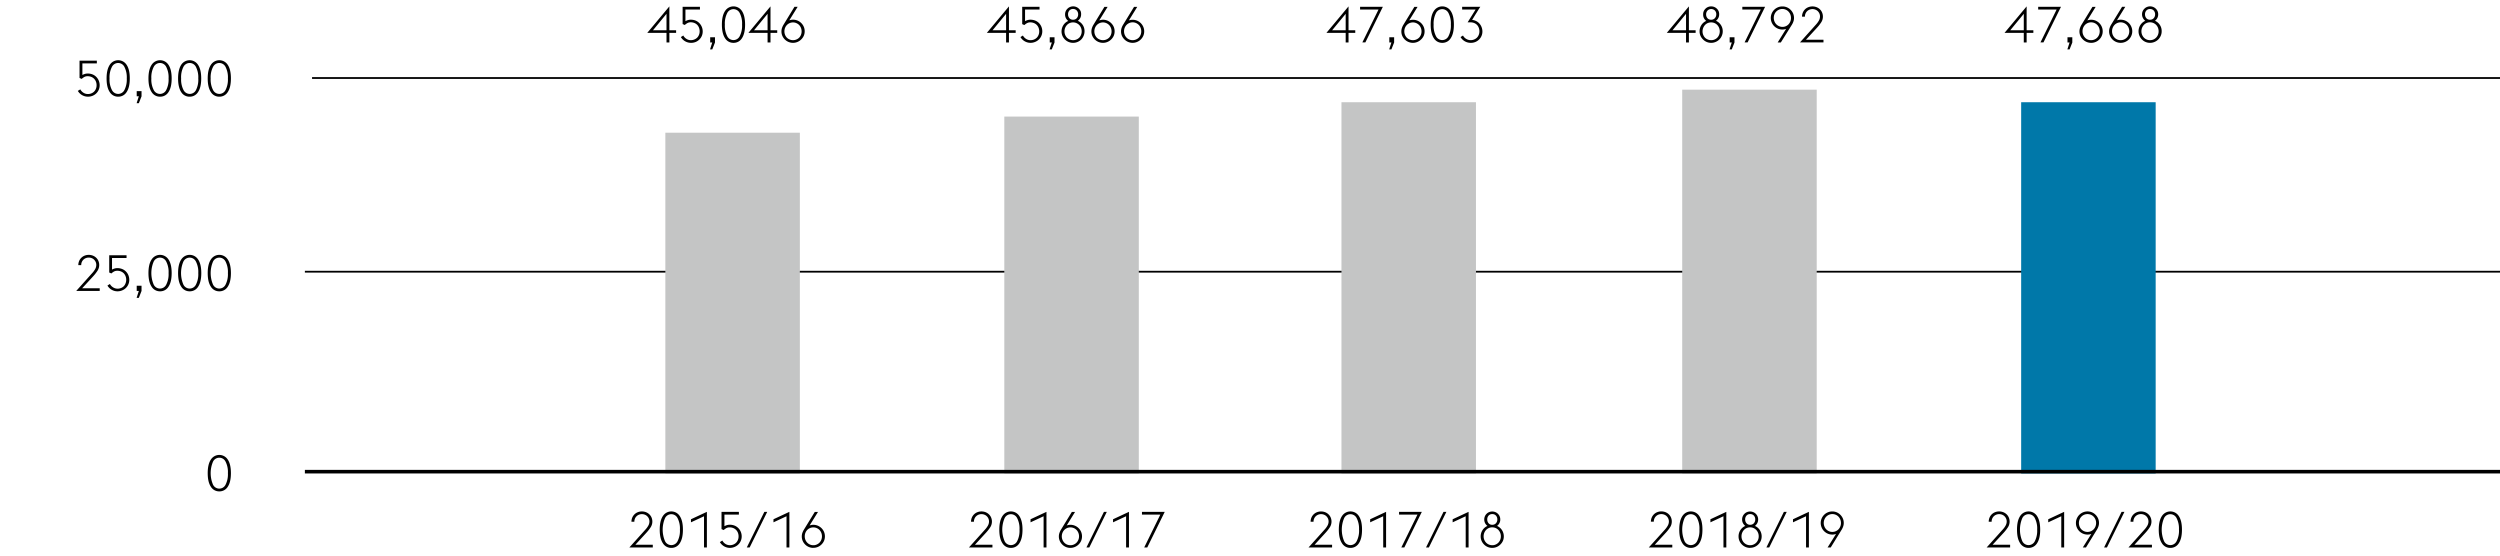 <svg xmlns="http://www.w3.org/2000/svg" width="1394" height="310" viewBox="0 0 1394 310"><defs><style>.cls-1{fill:none;stroke:#000}.cls-2{fill:#c4c5c5}</style></defs><g id="Grafik"><path class="cls-1" d="M174 43.5h1220M170 151.5h1224"/><path class="cls-2" d="M371 74h75v190h-75zM560 65h75v199h-75zM938 50h75v214h-75zM748 57h75v207h-75z"/><path fill="#0078a9" d="M1127 57h75v207h-75z"/><path stroke-width="2" fill="none" stroke="#000" d="M170 263h1224"/></g><g id="EN"><path d="M49 53.91a6.53 6.53 0 01-5.6-3.22l1.37-.87a5 5 0 001.68 1.84 4.57 4.57 0 002.58.77 5.05 5.05 0 001.92-.37 4.69 4.69 0 001.53-1 4.6 4.6 0 001-1.54 5.06 5.06 0 00.38-2 5.54 5.54 0 00-.36-2 4.64 4.64 0 00-2.61-2.65 5.4 5.4 0 00-2-.37 3.71 3.71 0 00-2 .5 8 8 0 00-1.34 1l-1.2-.53v-9.66H54v1.54h-8.06v6.46a7.2 7.2 0 011.34-.57 5.3 5.3 0 011.6-.24 7.18 7.18 0 012.81.53 6.21 6.21 0 012.1 1.47 6.46 6.46 0 011.32 2.08 6.69 6.69 0 01.46 2.47 6.29 6.29 0 01-.48 2.45 6.18 6.18 0 01-1.34 2 6.34 6.34 0 01-2.09 1.4 6.66 6.66 0 01-2.66.51zM65.9 53.91a5.39 5.39 0 01-4.73-2.62C60 49.55 59.43 47 59.43 43.75S60 38 61.17 36.2a5.58 5.58 0 019.46 0c1.16 1.75 1.74 4.26 1.74 7.55s-.58 5.8-1.74 7.54a5.39 5.39 0 01-4.73 2.62zm4.79-10.16a12.84 12.84 0 00-1.3-6.42 3.88 3.88 0 00-7 0 12.72 12.72 0 00-1.31 6.42 12.71 12.71 0 001.31 6.41 3.88 3.88 0 007 0 12.82 12.82 0 001.3-6.41zM77.41 53.69h-1.18V50.8h2.69v2.91l-1.51 3.84h-1.23zM89.25 53.91a5.39 5.39 0 01-4.73-2.62c-1.16-1.74-1.74-4.26-1.74-7.54s.58-5.8 1.74-7.55a5.58 5.58 0 019.46 0c1.16 1.75 1.74 4.26 1.74 7.55s-.58 5.8-1.74 7.54a5.38 5.38 0 01-4.73 2.62zM94 43.75a12.73 12.73 0 00-1.3-6.42 3.88 3.88 0 00-7 0 12.72 12.72 0 00-1.31 6.42 12.71 12.71 0 001.31 6.41 3.88 3.88 0 007 0 12.72 12.72 0 001.3-6.41zM105.77 53.91a5.39 5.39 0 01-4.77-2.62c-1.12-1.74-1.7-4.29-1.7-7.54s.58-5.75 1.7-7.55a5.58 5.58 0 019.46 0c1.16 1.75 1.74 4.26 1.74 7.55s-.58 5.8-1.74 7.54a5.38 5.38 0 01-4.69 2.62zm4.79-10.16a12.73 12.73 0 00-1.3-6.42 3.88 3.88 0 00-7 0 12.72 12.72 0 00-1.26 6.42 12.71 12.71 0 001.31 6.41 3.88 3.88 0 007 0 12.72 12.72 0 001.25-6.41zM122.29 53.91a5.39 5.39 0 01-4.73-2.62c-1.16-1.74-1.74-4.26-1.74-7.54s.58-5.8 1.74-7.55a5.58 5.58 0 019.46 0c1.16 1.75 1.74 4.26 1.74 7.55s-.58 5.8-1.74 7.54a5.38 5.38 0 01-4.73 2.62zm4.79-10.16a12.73 12.73 0 00-1.3-6.42 3.88 3.88 0 00-7 0 12.72 12.72 0 00-1.31 6.42 12.71 12.71 0 001.31 6.41 3.88 3.88 0 007 0 12.72 12.72 0 001.3-6.41zM51.4 152.3a11.7 11.7 0 001.72-2.36 4.72 4.72 0 00.57-2.17 4.13 4.13 0 00-.33-1.68 4.19 4.19 0 00-.9-1.3 4 4 0 00-1.33-.86 4.47 4.47 0 00-1.64-.31 4.42 4.42 0 00-1.63.31 4.07 4.07 0 00-2.23 2.16 4.13 4.13 0 00-.34 1.68v.08h-1.62a5.72 5.72 0 01.46-2.32 5.47 5.47 0 011.25-1.82 5.53 5.53 0 011.84-1.18 6.34 6.34 0 014.54 0 5.62 5.62 0 011.86 1.18 5.26 5.26 0 011.25 1.79 5.88 5.88 0 01-.43 5.35A22.55 22.55 0 0152 154l-6.18 6.72h9.78v1.52H42.49zM65.51 162.44a6.3 6.3 0 01-3.28-.9 6.22 6.22 0 01-2.32-2.32l1.37-.87a4.88 4.88 0 001.72 1.84 4.55 4.55 0 002.58.77 5.05 5.05 0 001.92-.37 4.69 4.69 0 001.53-1A4.6 4.6 0 0070 158a5.06 5.06 0 00.38-2 5.34 5.34 0 00-.37-2 4.66 4.66 0 00-1-1.6 4.85 4.85 0 00-1.58-1.05 5.4 5.4 0 00-2-.37 3.77 3.77 0 00-2 .5 8.35 8.35 0 00-1.33 1l-1.2-.53v-9.63h9.66v1.54h-8.1v6.46a7.2 7.2 0 011.34-.57 5.25 5.25 0 011.6-.24 7.18 7.18 0 012.81.53 6.21 6.21 0 012.1 1.45 6.46 6.46 0 011.32 2.08 6.89 6.89 0 01.46 2.47 6.3 6.3 0 01-3.91 5.86 6.66 6.66 0 01-2.67.54zM77.41 162.22h-1.18v-2.89h2.69v2.91l-1.51 3.84h-1.23zM89.25 162.44a5.39 5.39 0 01-4.73-2.62c-1.16-1.74-1.74-4.26-1.74-7.54s.58-5.81 1.74-7.55a5.58 5.58 0 019.46 0q1.74 2.61 1.74 7.55c0 3.28-.58 5.8-1.74 7.54a5.38 5.38 0 01-4.73 2.62zM94 152.28a12.73 12.73 0 00-1.3-6.42 3.88 3.88 0 00-7 0 16.36 16.36 0 000 12.83 3.88 3.88 0 007 0 12.72 12.72 0 001.3-6.41zM105.77 162.44a5.39 5.39 0 01-4.73-2.62c-1.16-1.74-1.74-4.26-1.74-7.54s.58-5.81 1.74-7.55a5.58 5.58 0 019.46 0q1.74 2.61 1.74 7.55c0 3.28-.58 5.8-1.74 7.54a5.38 5.38 0 01-4.73 2.62zm4.79-10.16a12.73 12.73 0 00-1.3-6.42 3.88 3.88 0 00-7 0 16.36 16.36 0 000 12.83 3.88 3.88 0 007 0 12.72 12.72 0 001.3-6.41zM122.29 162.44a5.39 5.39 0 01-4.73-2.62c-1.16-1.74-1.74-4.26-1.74-7.54s.58-5.81 1.74-7.55a5.58 5.58 0 019.46 0q1.74 2.61 1.74 7.55c0 3.28-.58 5.8-1.74 7.54a5.38 5.38 0 01-4.73 2.62zm4.79-10.16a12.73 12.73 0 00-1.3-6.42 3.88 3.88 0 00-7 0 16.36 16.36 0 000 12.83 3.88 3.88 0 007 0 12.72 12.72 0 001.3-6.41zM122.29 274a5.41 5.41 0 01-4.73-2.62c-1.16-1.75-1.74-4.26-1.74-7.55s.58-5.8 1.74-7.54a5.58 5.58 0 019.46 0c1.16 1.74 1.74 4.26 1.74 7.54s-.58 5.8-1.74 7.55a5.4 5.4 0 01-4.73 2.62zm4.79-10.17a12.69 12.69 0 00-1.3-6.41 3.88 3.88 0 00-7 0 16.36 16.36 0 000 12.83 3.88 3.88 0 007 0 12.73 12.73 0 001.3-6.4z"/><g><path d="M371.64 18.32h-10.72l12.32-14.76v13.3H377v1.46h-3.75v5.34h-1.6zm0-10.62l-7.53 9.16h7.53zM385.25 23.89a6.56 6.56 0 01-5.6-3.22l1.35-.87a4.81 4.81 0 001.69 1.83 4.44 4.44 0 002.57.77 5 5 0 001.94-.4 4.73 4.73 0 001.54-1 4.58 4.58 0 001-1.54 4.94 4.94 0 00.38-2 5.48 5.48 0 00-.36-2 4.82 4.82 0 00-1-1.6 4.6 4.6 0 00-1.59-1.05 5.33 5.33 0 00-2-.38 3.74 3.74 0 00-2 .51 7.4 7.4 0 00-1.33 1l-1.21-.53V3.78h9.66v1.54h-8.09v6.47a7.2 7.2 0 011.34-.57 5.3 5.3 0 011.6-.24 7.23 7.23 0 012.82.53 6.28 6.28 0 012.09 1.49 6.61 6.61 0 011.78 4.55 6.53 6.53 0 01-.47 2.43A6.37 6.37 0 01390 22a6.46 6.46 0 01-2.08 1.4 6.71 6.71 0 01-2.67.49zM397.15 23.66H396v-2.88h2.68v2.91l-1.51 3.84h-1.23zM409 23.89a5.41 5.41 0 01-4.74-2.62c-1.15-1.75-1.73-4.26-1.73-7.55s.58-5.8 1.73-7.54a5.59 5.59 0 019.47 0c1.15 1.74 1.73 4.26 1.73 7.54s-.58 5.8-1.73 7.55a5.4 5.4 0 01-4.73 2.62zm4.78-10.17a12.72 12.72 0 00-1.3-6.41 3.88 3.88 0 00-7 0 12.72 12.72 0 00-1.3 6.41 12.73 12.73 0 001.3 6.42 3.88 3.88 0 007 0 12.73 12.73 0 001.3-6.42zM428 18.32h-10.69l12.32-14.76v13.3h3.75v1.46h-3.75v5.34H428zm0-10.62l-7.54 9.16H428zM442.18 23.89a6.46 6.46 0 01-4.57-1.89 6.7 6.7 0 01-1.37-2 6.14 6.14 0 01-.5-2.5 5.94 5.94 0 01.3-1.89 9.27 9.27 0 01.79-1.72L443 3.78h1.79l-4.68 7.56a6.37 6.37 0 011-.26 5.35 5.35 0 011.08-.1 6.47 6.47 0 016 3.95 6.23 6.23 0 01.5 2.52 6.14 6.14 0 01-.5 2.5 6.58 6.58 0 01-1.44 2.05 6.46 6.46 0 01-4.57 1.89zm0-1.49a4.63 4.63 0 001.91-.39 4.72 4.72 0 001.53-1.01 5 5 0 001-1.57 5.14 5.14 0 00.36-1.93 5.28 5.28 0 00-.36-1.95 5.09 5.09 0 00-1-1.58 4.72 4.72 0 00-1.53-1.06 4.48 4.48 0 00-1.91-.4 4.71 4.71 0 00-3.43 1.46 5.06 5.06 0 00-1 1.58 5.28 5.28 0 00-.36 1.95 5.14 5.14 0 00.36 1.93 5 5 0 001 1.57 4.53 4.53 0 001.51 1 4.67 4.67 0 001.92.4z"/></g><g><path d="M359.83 295.36a11.43 11.43 0 001.72-2.36 4.72 4.72 0 00.57-2.17 4.13 4.13 0 00-.33-1.68 4 4 0 00-.9-1.3 3.91 3.91 0 00-1.33-.86 4.47 4.47 0 00-3.27 0 3.91 3.91 0 00-1.33.86 4 4 0 00-.9 1.3 4.13 4.13 0 00-.34 1.68v.08h-1.62a5.72 5.72 0 01.46-2.32 5.62 5.62 0 011.25-1.82 5.48 5.48 0 011.85-1.18 6.32 6.32 0 014.53 0 5.62 5.62 0 011.86 1.18 5.26 5.26 0 011.25 1.79 5.88 5.88 0 01-.43 5.35 22 22 0 01-2.43 3.13l-6.18 6.72H364v1.52h-13.08zM374.33 305.5a5.39 5.39 0 01-4.73-2.62c-1.16-1.74-1.74-4.26-1.74-7.54s.58-5.8 1.74-7.55a5.58 5.58 0 019.46 0c1.16 1.75 1.74 4.26 1.74 7.55s-.58 5.8-1.74 7.54a5.38 5.38 0 01-4.73 2.62zm4.79-10.16a12.73 12.73 0 00-1.3-6.42 3.88 3.88 0 00-7 0 16.36 16.36 0 000 12.83 3.88 3.88 0 007 0 12.72 12.72 0 001.3-6.41zM392.56 287.86l-7.28 3.39v-1.71l8.88-4.14v19.88h-1.6zM407 305.5a6.53 6.53 0 01-5.6-3.22l1.37-.87a5 5 0 001.68 1.84 4.57 4.57 0 002.55.75 5.05 5.05 0 001.92-.37 4.69 4.69 0 001.53-1 4.6 4.6 0 001-1.54 5.06 5.06 0 00.38-2 5.54 5.54 0 00-.36-2 4.64 4.64 0 00-2.61-2.65 5.4 5.4 0 00-2-.37 3.71 3.71 0 00-2 .5 7.52 7.52 0 00-1.33 1l-1.21-.53v-9.64H412v1.54h-8.06v6.46a7.2 7.2 0 011.34-.57 5.3 5.3 0 011.6-.24 7.18 7.18 0 012.81.53 6.21 6.21 0 012.1 1.45 6.46 6.46 0 011.32 2.08 6.69 6.69 0 01.46 2.47 6.29 6.29 0 01-.48 2.42 6.18 6.18 0 01-1.34 2 6.34 6.34 0 01-2.09 1.4 6.66 6.66 0 01-2.66.56zM426.21 285.4h1.6L418 305.28h-1.6zM438.56 287.86l-7.27 3.39v-1.71l8.87-4.14v19.88h-1.6zM453.52 305.5a6.35 6.35 0 01-4.57-1.89 6.77 6.77 0 01-1.37-2 6.18 6.18 0 01-.5-2.51 6 6 0 01.3-1.89 9.27 9.27 0 01.79-1.72l6.16-10.05h1.79l-4.68 7.56a6.39 6.39 0 011-.27 5.35 5.35 0 011.08-.1 6.46 6.46 0 014.57 1.89 6.62 6.62 0 011.39 2.06 6.58 6.58 0 010 5 6.65 6.65 0 01-1.39 2 6.35 6.35 0 01-4.57 1.89zm0-1.48a4.48 4.48 0 001.91-.4 4.72 4.72 0 001.53-1.06 5 5 0 001-1.57 5.14 5.14 0 00.36-1.93 5.28 5.28 0 00-.36-1.95 5.09 5.09 0 00-1-1.58 4.72 4.72 0 00-1.53-1.06 4.63 4.63 0 00-1.91-.39 4.67 4.67 0 00-1.92.39 4.53 4.53 0 00-1.51 1.06 5.06 5.06 0 00-1 1.58 5.28 5.28 0 00-.36 1.95 5.14 5.14 0 00.36 1.93 5 5 0 001 1.57 4.71 4.71 0 003.43 1.46z"/></g><g><path d="M561 18.32h-10.73l12.32-14.76v13.3h3.75v1.46h-3.75v5.34H561zm0-10.62l-7.54 9.16H561zM574.6 23.89a6.56 6.56 0 01-5.6-3.22l1.38-.87a4.7 4.7 0 001.68 1.83 4.44 4.44 0 002.57.77 5 5 0 001.92-.36 4.73 4.73 0 001.54-1 4.58 4.58 0 001-1.54 4.94 4.94 0 00.38-2 5.48 5.48 0 00-.36-2 4.59 4.59 0 00-2.6-2.65 5.42 5.42 0 00-2-.38 3.74 3.74 0 00-2 .51 7.78 7.78 0 00-1.33 1l-1.2-.53V3.78h9.66v1.54h-8.07v6.47a7 7 0 011.35-.57 5.19 5.19 0 011.59-.24 7.23 7.23 0 012.82.53 6.33 6.33 0 012.1 1.44 6.77 6.77 0 011.29 2.05 6.63 6.63 0 01.46 2.46 6.32 6.32 0 01-3.9 5.87 6.71 6.71 0 01-2.68.56zM586.5 23.66h-1.17v-2.88H588v2.91l-1.52 3.84h-1.23zM598.35 23.89a6.46 6.46 0 01-4.57-1.89 6.88 6.88 0 01-1.37-2 6.54 6.54 0 01.53-6 6.24 6.24 0 012.72-2.32 4.55 4.55 0 01-1.29-1.53 4.35 4.35 0 01-.48-2.15 4.3 4.3 0 01.36-1.76 4.43 4.43 0 011-1.42 4.23 4.23 0 011.41-.93 4.57 4.57 0 014.9.93 4.65 4.65 0 011 1.42 4.46 4.46 0 01.27 1.76 4.35 4.35 0 01-.49 2.06A4.69 4.69 0 01601 11.6a6.38 6.38 0 012.73 2.32 6.28 6.28 0 011 3.53 6.14 6.14 0 01-.5 2.5 6.73 6.73 0 01-1.3 2.05 6.43 6.43 0 01-2.06 1.38 6.31 6.31 0 01-2.52.51zm0-1.49a4.71 4.71 0 001.92-.39 4.78 4.78 0 001.52-1.01 4.87 4.87 0 001-1.57 5.14 5.14 0 00.36-1.93 5.28 5.28 0 00-.36-1.95 5 5 0 00-1-1.59 4.81 4.81 0 00-5.36-1.08 4.44 4.44 0 00-1.51 1.08 5.13 5.13 0 00-1.36 3.54 5.14 5.14 0 00.36 1.93 5.2 5.2 0 001 1.57 4.53 4.53 0 001.51 1 4.71 4.71 0 001.92.4zm-.14-11.4h.25a2.66 2.66 0 002-.91 3.15 3.15 0 00.72-2.09 3.09 3.09 0 00-.76-2.11 2.63 2.63 0 00-2.07-.89 2.58 2.58 0 00-2.06.86 3.07 3.07 0 00-.74 2.14 3.18 3.18 0 00.7 2.09 2.55 2.55 0 001.96.91zM615 23.89a6.46 6.46 0 01-4.56-1.89 6.88 6.88 0 01-1.37-2 6.31 6.31 0 01-.5-2.5 5.68 5.68 0 01.31-1.89 8.63 8.63 0 01.78-1.72l6.16-10.06h1.79l-4.67 7.56a6 6 0 011-.26A5.42 5.42 0 01615 11a6.48 6.48 0 012.52.5 6.62 6.62 0 012.06 1.39 6.48 6.48 0 011.42 2.04 6.24 6.24 0 01.51 2.52A6.14 6.14 0 01621 20a6.55 6.55 0 01-1.41 2 6.43 6.43 0 01-2.06 1.38 6.31 6.31 0 01-2.53.51zm0-1.49a4.71 4.71 0 001.92-.39 4.78 4.78 0 001.53-1.01 4.87 4.87 0 001-1.57 5.14 5.14 0 00.36-1.93 5.28 5.28 0 00-.36-1.95 4.91 4.91 0 00-1-1.58 4.78 4.78 0 00-1.52-1.06 4.75 4.75 0 00-5.35 1.06 5.08 5.08 0 00-1.36 3.53 5.14 5.14 0 00.36 1.93 5.2 5.2 0 001 1.57 4.53 4.53 0 001.51 1 4.71 4.71 0 001.91.4zM631.53 23.89A6.46 6.46 0 01627 22a6.7 6.7 0 01-1.41-2 6.31 6.31 0 01-.5-2.5 5.94 5.94 0 01.3-1.89 9.27 9.27 0 01.79-1.72l6.16-10.06h1.79l-4.67 7.56a6 6 0 011-.26 5.35 5.35 0 011.08-.1 6.48 6.48 0 012.52.5 6.62 6.62 0 012.06 1.39 6.48 6.48 0 011.38 2.06 6.24 6.24 0 01.51 2.52 6.14 6.14 0 01-.51 2.5 6.55 6.55 0 01-1.39 2 6.43 6.43 0 01-2.06 1.38 6.31 6.31 0 01-2.52.51zm0-1.49a4.71 4.71 0 001.92-.39A4.78 4.78 0 00635 21a4.87 4.87 0 001-1.57 5.14 5.14 0 00.36-1.93 5.28 5.28 0 00-.36-2 4.91 4.91 0 00-1-1.58 4.78 4.78 0 00-1.52-1.06 4.75 4.75 0 00-5.35 1.06 5.08 5.08 0 00-1.36 3.53 5.14 5.14 0 00.36 1.93 5.2 5.2 0 001 1.57 4.53 4.53 0 001.48 1.05 4.71 4.71 0 001.92.4z"/></g><g><path d="M549.18 295.36a11.43 11.43 0 001.72-2.36 4.72 4.72 0 00.57-2.17 4.13 4.13 0 00-.33-1.68 4 4 0 00-.9-1.3 3.91 3.91 0 00-1.33-.86 4.47 4.47 0 00-3.27 0 4.07 4.07 0 00-2.23 2.16 4.13 4.13 0 00-.34 1.68v.08h-1.62a5.72 5.72 0 01.46-2.32 5.52 5.52 0 013.1-3 6.32 6.32 0 014.53 0 5.62 5.62 0 011.86 1.18 5.26 5.26 0 011.25 1.79 5.88 5.88 0 01-.43 5.35 22 22 0 01-2.43 3.13l-6.18 6.72h9.77v1.52h-13.11zM563.68 305.5a5.39 5.39 0 01-4.73-2.62c-1.16-1.74-1.74-4.26-1.74-7.54s.58-5.8 1.74-7.55a5.58 5.58 0 019.46 0c1.16 1.75 1.74 4.26 1.74 7.55s-.58 5.8-1.74 7.54a5.38 5.38 0 01-4.73 2.62zm4.79-10.16a12.73 12.73 0 00-1.3-6.42 3.88 3.88 0 00-7 0 16.36 16.36 0 000 12.83 3.88 3.88 0 007 0 12.72 12.72 0 001.3-6.41zM581.91 287.86l-7.28 3.39v-1.71l8.88-4.14v19.88h-1.6zM596.86 305.5a6.3 6.3 0 01-4.56-1.89 6.6 6.6 0 01-1.37-2 6.19 6.19 0 01-.51-2.51 5.76 5.76 0 01.31-1.89 9.93 9.93 0 01.78-1.72l6.16-10.05h1.79l-4.67 7.56a6.57 6.57 0 011-.27 5.49 5.49 0 011.08-.1 6.24 6.24 0 012.52.51 6.32 6.32 0 012.06 1.38 6.62 6.62 0 011.39 2.06 6.58 6.58 0 010 5 6.65 6.65 0 01-1.39 2 6.51 6.51 0 01-2.06 1.39 6.4 6.4 0 01-2.53.53zm0-1.48a4.76 4.76 0 003.44-1.46 4.87 4.87 0 001-1.57 5 5 0 00.37-1.93 5.09 5.09 0 00-.37-1.95 4.91 4.91 0 00-1-1.58 4.57 4.57 0 00-1.52-1.06 4.92 4.92 0 00-3.84 0 4.63 4.63 0 00-1.51 1.06 5 5 0 00-1 1.58 5.28 5.28 0 00-.37 1.95 5.14 5.14 0 00.37 1.93 5 5 0 001 1.57 4.63 4.63 0 001.51 1.06 4.56 4.56 0 001.92.38zM615.56 285.4h1.6l-9.77 19.88h-1.6zM627.91 287.86l-7.28 3.39v-1.71l8.88-4.14v19.88h-1.6zM647 286.94h-10.24v-1.54h12.71l-9.77 19.88H638z"/></g><g><path d="M940.13 18.32h-10.72l12.32-14.76v13.3h3.75v1.46h-3.75v5.34h-1.6zm0-10.62l-7.53 9.16h7.53zM954.13 23.89a6.24 6.24 0 01-2.52-.51 6.13 6.13 0 01-2-1.38 6.52 6.52 0 01-1.41-2 6.14 6.14 0 01-.51-2.5 6.28 6.28 0 011-3.53 6.21 6.21 0 012.71-2.32 4.55 4.55 0 01-1.29-1.53 4.46 4.46 0 01-.43-2.12 4.29 4.29 0 01.32-1.75 4.6 4.6 0 011-1.42 4.23 4.23 0 011.41-.93 4.62 4.62 0 013.48 0 4.37 4.37 0 011.42.93 4.33 4.33 0 011 1.42 4.46 4.46 0 01.3 1.75 4.24 4.24 0 01-.49 2.06 4.69 4.69 0 01-1.3 1.53 6.32 6.32 0 012.73 2.32 6.21 6.21 0 011.05 3.53 6.14 6.14 0 01-.51 2.5 6.39 6.39 0 01-1.38 2.06 6.32 6.32 0 01-2.06 1.38 6.24 6.24 0 01-2.52.51zm0-1.49a4.7 4.7 0 003.44-1.4 4.87 4.87 0 001-1.57 5.14 5.14 0 00.37-1.93 5.28 5.28 0 00-.37-1.95 5 5 0 00-1-1.59 4.58 4.58 0 00-1.52-1.08 4.92 4.92 0 00-3.84 0 4.44 4.44 0 00-1.51 1.08 5.25 5.25 0 00-1.36 3.54 5.15 5.15 0 001.36 3.5 4.53 4.53 0 001.51 1 4.71 4.71 0 001.92.4zM954 11h.25a2.66 2.66 0 002-.91A3.15 3.15 0 00957 8a3 3 0 00-.76-2.11 2.91 2.91 0 00-4.13 0 3.12 3.12 0 00-.78 2.11 3.18 3.18 0 00.7 2.09A2.56 2.56 0 00954 11zM965.64 23.66h-1.18v-2.88h2.69v2.91l-1.51 3.84h-1.23zM981.79 5.32h-10.27V3.78h12.71l-9.77 19.88h-1.68zM995.94 16.1a6.39 6.39 0 01-1 .27 5.35 5.35 0 01-1.08.1 6.46 6.46 0 01-4.57-1.89 6.46 6.46 0 01-1.39-2.06 6.46 6.46 0 010-5 6.43 6.43 0 016-3.93 6.35 6.35 0 012.51.5 6.63 6.63 0 013.43 3.43 6.35 6.35 0 01.5 2.51 5.76 5.76 0 01-.31 1.89 8.63 8.63 0 01-.78 1.72L993 23.66h-1.76zm-2.08-1.1a4.71 4.71 0 001.92-.39 4.53 4.53 0 001.51-1.06 5.08 5.08 0 001.36-3.55 5.14 5.14 0 00-.36-1.93 5.2 5.2 0 00-1-1.57 4.71 4.71 0 00-3.43-1.5 4.48 4.48 0 00-1.91.4 4.72 4.72 0 00-1.53 1.06 4.87 4.87 0 00-1 1.57 5.14 5.14 0 00-.36 1.93 5.28 5.28 0 00.36 1.95 4.91 4.91 0 001 1.58 4.72 4.72 0 001.58 1.1 4.63 4.63 0 001.86.41zM1012.54 13.75a11.7 11.7 0 001.72-2.36 4.72 4.72 0 00.57-2.17 4.13 4.13 0 00-.33-1.68 4.36 4.36 0 00-.9-1.31 4 4 0 00-1.33-.85 4.27 4.27 0 00-1.64-.31 4.22 4.22 0 00-1.63.31 4 4 0 00-2.23 2.16 4.13 4.13 0 00-.34 1.68v.08h-1.62a5.72 5.72 0 01.46-2.32 5.62 5.62 0 011.25-1.82 5.48 5.48 0 011.85-1.16 6.32 6.32 0 014.53 0 5.62 5.62 0 011.86 1.18A5.26 5.26 0 011016 7a5.67 5.67 0 01.45 2.29 5.81 5.81 0 01-.88 3.06 22.55 22.55 0 01-2.43 3.13l-6.14 6.67h9.77v1.51h-13.11z"/></g><g><path d="M928.31 295.36A11.52 11.52 0 00930 293a4.72 4.72 0 00.57-2.17 4.13 4.13 0 00-1.23-3 4.12 4.12 0 00-1.33-.86 4.49 4.49 0 00-3.28 0 4 4 0 00-1.33.86 4.19 4.19 0 00-.9 1.3 4.13 4.13 0 00-.33 1.68v.08h-1.63a5.73 5.73 0 01.47-2.32 5.59 5.59 0 011.24-1.82 5.48 5.48 0 011.85-1.18 6.34 6.34 0 014.54 0 5.62 5.62 0 011.86 1.18 5.4 5.4 0 011.25 1.79 5.89 5.89 0 01.44 2.3 5.68 5.68 0 01-.88 3.05 21.84 21.84 0 01-2.42 3.13l-6.19 6.72h9.77v1.52h-13.1zM942.82 305.5a5.41 5.41 0 01-4.74-2.62c-1.15-1.74-1.73-4.26-1.73-7.54s.58-5.8 1.73-7.55a5.59 5.59 0 019.47 0c1.16 1.75 1.73 4.26 1.73 7.55s-.57 5.8-1.73 7.54a5.4 5.4 0 01-4.73 2.62zm4.78-10.16a12.73 12.73 0 00-1.3-6.42 3.88 3.88 0 00-7 0 16.48 16.48 0 000 12.83 3.88 3.88 0 007 0 12.72 12.72 0 001.3-6.41zM961 287.86l-7.27 3.39v-1.71l8.87-4.14v19.88H961zM975.86 305.5a6.35 6.35 0 01-4.57-1.89 6.77 6.77 0 01-1.37-2 6.18 6.18 0 01-.5-2.51 6.33 6.33 0 013.75-5.85 4.55 4.55 0 01-1.29-1.53 4.32 4.32 0 01-.48-2.06 4.39 4.39 0 011.31-3.17 4.1 4.1 0 011.41-.94 4.6 4.6 0 013.47 0 4.28 4.28 0 011.43.94 4.34 4.34 0 011.32 3.17 4.32 4.32 0 01-.49 2.06 4.61 4.61 0 01-1.31 1.53 6.39 6.39 0 012.73 2.32 6.5 6.5 0 01.55 6 6.65 6.65 0 01-1.39 2 6.35 6.35 0 01-4.57 1.89zm0-1.48a4.48 4.48 0 001.91-.4 4.72 4.72 0 001.53-1.06 5 5 0 001-1.57 5.14 5.14 0 00.36-1.93 5.07 5.07 0 00-1.37-3.54 4.66 4.66 0 00-3.44-1.47 4.71 4.71 0 00-1.92.39 4.44 4.44 0 00-1.51 1.08 5.23 5.23 0 00-1 1.59 5.28 5.28 0 00-.36 1.95 5.14 5.14 0 00.36 1.93 5 5 0 001 1.57 4.71 4.71 0 003.43 1.46zm-.14-11.4h.28a2.66 2.66 0 002-.91 3.12 3.12 0 00.72-2.09 3.08 3.08 0 00-.75-2.11 2.63 2.63 0 00-2.07-.85 2.57 2.57 0 00-2.06.85 3.07 3.07 0 00-.74 2.11 3.16 3.16 0 00.7 2.09 2.55 2.55 0 001.92.91zM994.7 285.4h1.59l-9.77 19.88h-1.59zM1007.05 287.86l-7.28 3.39v-1.71l8.87-4.14v19.88h-1.59zM1023.79 297.72a6.54 6.54 0 01-1 .26 5.49 5.49 0 01-1.08.1 6.4 6.4 0 01-2.52-.5 6.62 6.62 0 01-2.06-1.39 6.32 6.32 0 01-1.38-2.06 6.24 6.24 0 01-.51-2.52 6.14 6.14 0 01.51-2.5 6.42 6.42 0 013.44-3.43 6.46 6.46 0 015 0 6.45 6.45 0 012 1.38 6.58 6.58 0 011.39 2.05 6.31 6.31 0 01.5 2.5 5.68 5.68 0 01-.31 1.89 9.23 9.23 0 01-.78 1.72l-6.19 10.06h-1.76zm-2.07-1.12a4.71 4.71 0 003.43-1.46 5 5 0 001-1.58 5.09 5.09 0 00.37-1.95 5.15 5.15 0 00-1.36-3.5 4.53 4.53 0 00-1.51-1.06 4.78 4.78 0 00-5.36 1.06 4.87 4.87 0 00-1 1.57 5.14 5.14 0 00-.37 1.93 5.28 5.28 0 00.37 1.95 4.91 4.91 0 001 1.58 4.67 4.67 0 001.52 1.06 4.56 4.56 0 001.91.4z"/></g><g><path d="M750.35 18.32h-10.73l12.32-14.76v13.3h3.75v1.46h-3.75v5.34h-1.59zm0-10.62l-7.54 9.16h7.54zM768.66 5.32h-10.28V3.78h12.71l-9.77 19.88h-1.68zM775.85 23.66h-1.17v-2.88h2.69v2.91l-1.52 3.84h-1.23zM787.84 23.89a6.46 6.46 0 01-4.57-1.89 6.7 6.7 0 01-1.37-2 6.14 6.14 0 01-.5-2.5 5.68 5.68 0 01.31-1.89 8.63 8.63 0 01.78-1.72l6.16-10.06h1.79l-4.67 7.56a6 6 0 011-.26 5.35 5.35 0 011.08-.1 6.47 6.47 0 016 3.95 6.23 6.23 0 01.5 2.52 6.14 6.14 0 01-.5 2.5 6.58 6.58 0 01-1.44 2 6.46 6.46 0 01-4.57 1.89zm0-1.49a4.71 4.71 0 001.92-.39 4.78 4.78 0 001.52-1.01 4.87 4.87 0 001-1.57 5.14 5.14 0 00.36-1.93 5.28 5.28 0 00-.36-1.95 4.91 4.91 0 00-1-1.58 4.78 4.78 0 00-1.52-1.06 4.75 4.75 0 00-5.35 1.06 5.08 5.08 0 00-1.36 3.53 5.14 5.14 0 00.36 1.93 5.2 5.2 0 001 1.57 4.53 4.53 0 001.51 1 4.71 4.71 0 001.92.4zM804.22 23.89a5.38 5.38 0 01-4.73-2.62c-1.16-1.75-1.74-4.26-1.74-7.55s.58-5.8 1.74-7.54a5.58 5.58 0 019.46 0c1.16 1.74 1.74 4.26 1.74 7.54s-.58 5.8-1.74 7.55a5.4 5.4 0 01-4.73 2.62zM809 13.72a12.71 12.71 0 00-1.31-6.41 3.88 3.88 0 00-7 0 12.72 12.72 0 00-1.3 6.41 12.73 12.73 0 001.3 6.42 3.88 3.88 0 007 0 12.72 12.72 0 001.31-6.42zM820 23.89a6.53 6.53 0 01-5.6-3.22l1.37-.87a4.59 4.59 0 00.68 1 5.08 5.08 0 001 .82 5 5 0 001.21.56 4.52 4.52 0 001.38.21A5 5 0 00822 22a4.73 4.73 0 001.54-1 4.6 4.6 0 001-1.54 5 5 0 00.38-2 5.57 5.57 0 00-.37-2 4.66 4.66 0 00-1-1.6 4.56 4.56 0 00-1.55-1.02 5.41 5.41 0 00-2-.38h-1.66l4.45-7.14h-7.5V3.78h10.14A79.47 79.47 0 00823.4 7c-.27.41-.52.82-.79 1.24l-.73 1.19c-.22.38-.42.71-.61 1l-.42.66a6.71 6.71 0 012.44.75 6.27 6.27 0 011.79 1.47 6.6 6.6 0 011.12 2 6.83 6.83 0 01.39 2.28 6.21 6.21 0 01-.48 2.41 6.3 6.3 0 01-1.34 2 6.52 6.52 0 01-2.07 1.4 6.61 6.61 0 01-2.7.49z"/></g><g><path d="M738.53 295.36a11.43 11.43 0 001.72-2.36 4.72 4.72 0 00.57-2.17 4.13 4.13 0 00-.33-1.68 4.19 4.19 0 00-.9-1.3 3.91 3.91 0 00-1.33-.86 4.47 4.47 0 00-1.64-.31 4.42 4.42 0 00-1.62.32 4.07 4.07 0 00-2.23 2.16 4.13 4.13 0 00-.34 1.68v.08h-1.63a5.72 5.72 0 01.46-2.32 5.52 5.52 0 013.1-3 6.32 6.32 0 014.53 0 5.62 5.62 0 011.86 1.18 5.26 5.26 0 011.25 1.79 5.88 5.88 0 01-.43 5.35 22 22 0 01-2.43 3.13l-6.14 6.71h9.77v1.52h-13.15zM753 305.5a5.39 5.39 0 01-4.73-2.62c-1.16-1.74-1.74-4.26-1.74-7.54s.58-5.8 1.74-7.55a5.58 5.58 0 019.46 0c1.16 1.75 1.74 4.26 1.74 7.55s-.58 5.8-1.74 7.54a5.38 5.38 0 01-4.73 2.62zm4.79-10.16a12.84 12.84 0 00-1.3-6.42 3.88 3.88 0 00-7 0 16.48 16.48 0 000 12.83 3.88 3.88 0 007 0 12.82 12.82 0 001.33-6.41zM771.26 287.86l-7.26 3.39v-1.71l8.88-4.14v19.88h-1.6zM790.38 286.94h-10.27v-1.54h12.71l-9.77 19.88h-1.68zM804.91 285.4h1.6l-9.77 19.88h-1.6zM817.26 287.86l-7.26 3.39v-1.71l8.88-4.14v19.88h-1.6zM832.07 305.5a6.3 6.3 0 01-4.56-1.89 6.6 6.6 0 01-1.37-2 6.19 6.19 0 01-.51-2.51 6.36 6.36 0 013.76-5.85 4.55 4.55 0 01-1.29-1.53 4.32 4.32 0 01-.48-2.06 4.39 4.39 0 011.31-3.17 4.1 4.1 0 011.41-.94 4.6 4.6 0 013.47 0 4.28 4.28 0 011.43.94 4.29 4.29 0 011.31 3.17 4.21 4.21 0 01-.49 2.06 4.58 4.58 0 01-1.3 1.53 6.39 6.39 0 012.73 2.32 6.5 6.5 0 01.55 6 6.65 6.65 0 01-1.39 2 6.58 6.58 0 01-2 1.39 6.49 6.49 0 01-2.58.54zm0-1.48a4.52 4.52 0 001.92-.4 4.72 4.72 0 001.53-1.06 5 5 0 001-1.57 5.14 5.14 0 00.36-1.93 5.07 5.07 0 00-1.37-3.54 4.62 4.62 0 00-1.53-1.08 4.67 4.67 0 00-1.92-.39 4.63 4.63 0 00-1.91.39 4.48 4.48 0 00-1.52 1.08 5.2 5.2 0 00-1 1.59 5.28 5.28 0 00-.36 1.95 5.14 5.14 0 00.36 1.93 5 5 0 001 1.57 4.57 4.57 0 001.52 1.06 4.48 4.48 0 001.92.38zm-.13-11.4h.25a2.66 2.66 0 002-.91 3.12 3.12 0 00.72-2.09 3.08 3.08 0 00-.75-2.11 2.64 2.64 0 00-2.08-.85 2.56 2.56 0 00-2.05.85 3.07 3.07 0 00-.74 2.11 3.21 3.21 0 00.69 2.09 2.58 2.58 0 001.96.91z"/></g><g><path d="M1128.46 18.32h-10.73l12.32-14.76v13.3h3.75v1.46h-3.75v5.34h-1.59zm0-10.62l-7.53 9.16h7.53zM1146.77 5.32h-10.28V3.78h12.72l-9.78 19.88h-1.68zM1154 23.66h-1.17v-2.88h2.69v2.91l-1.52 3.84h-1.23zM1166 23.89a6.46 6.46 0 01-4.57-1.89 6.7 6.7 0 01-1.43-2 6.31 6.31 0 01-.5-2.5 5.68 5.68 0 01.31-1.89 8.63 8.63 0 01.78-1.72l6.16-10.06h1.79l-4.67 7.56a6.25 6.25 0 011-.26A5.35 5.35 0 011166 11a6.48 6.48 0 012.52.5 6.62 6.62 0 012.06 1.39 6.32 6.32 0 011.38 2.06 6.24 6.24 0 01.51 2.52 6.14 6.14 0 01-.51 2.5 6.42 6.42 0 01-3.44 3.43 6.31 6.31 0 01-2.52.49zm0-1.49a4.7 4.7 0 003.44-1.45 4.87 4.87 0 001-1.57 5.14 5.14 0 00.36-1.93 5.28 5.28 0 00-.36-1.95 4.91 4.91 0 00-1-1.58 4.67 4.67 0 00-1.52-1.06 4.75 4.75 0 00-5.35 1.06 5.08 5.08 0 00-1.36 3.53 5.14 5.14 0 00.36 1.93 5.2 5.2 0 001 1.57A4.53 4.53 0 001164 22a4.71 4.71 0 002 .4zM1182.47 23.89a6.46 6.46 0 01-4.57-1.89 6.88 6.88 0 01-1.37-2.05 6.31 6.31 0 01-.5-2.5 5.68 5.68 0 01.31-1.89 8.63 8.63 0 01.78-1.72l6.16-10.06h1.79l-4.67 7.56a6 6 0 011-.26 5.49 5.49 0 011.08-.1 6.4 6.4 0 012.52.5 6.62 6.62 0 012.06 1.39 6.48 6.48 0 011.38 2.06 6.24 6.24 0 01.51 2.52 6.14 6.14 0 01-.51 2.5 6.55 6.55 0 01-1.38 2.05 6.43 6.43 0 01-2.06 1.38 6.24 6.24 0 01-2.53.51zm0-1.49a4.71 4.71 0 001.92-.39 4.78 4.78 0 001.52-1.06 4.87 4.87 0 001-1.57 5.14 5.14 0 00.37-1.93 5.28 5.28 0 00-.37-1.95 4.91 4.91 0 00-1-1.58 4.78 4.78 0 00-1.52-1.06 4.75 4.75 0 00-5.35 1.06 5.08 5.08 0 00-1.36 3.53 5.14 5.14 0 00.36 1.93 5.2 5.2 0 001 1.57 4.53 4.53 0 001.51 1.06 4.71 4.71 0 001.92.39zM1198.85 23.89a6.24 6.24 0 01-2.52-.51 6 6 0 01-2-1.38 6.73 6.73 0 01-1.38-2.05 6.31 6.31 0 01-.5-2.5 6.38 6.38 0 013.75-5.85 4.55 4.55 0 01-1.29-1.53 4.34 4.34 0 01-.51-2.07 4.29 4.29 0 01.35-1.76 4.6 4.6 0 011-1.42 4.23 4.23 0 011.41-.93 4.57 4.57 0 014.9.93 4.65 4.65 0 011 1.42 4.46 4.46 0 01.35 1.76 4.35 4.35 0 01-.49 2.06 4.69 4.69 0 01-1.3 1.53 6.32 6.32 0 012.73 2.32 6.21 6.21 0 011 3.53 6.14 6.14 0 01-.51 2.5 6.55 6.55 0 01-1.38 2.05 6.43 6.43 0 01-2.06 1.38 6.31 6.31 0 01-2.55.52zm0-1.49a4.71 4.71 0 001.92-.39 4.78 4.78 0 001.52-1.06 4.87 4.87 0 001-1.57 5.14 5.14 0 00.36-1.93 5.28 5.28 0 00-.36-1.95 5 5 0 00-1-1.59 4.81 4.81 0 00-5.36-1.08 4.44 4.44 0 00-1.51 1.08 5.13 5.13 0 00-1.36 3.54 5.14 5.14 0 00.36 1.93 5.2 5.2 0 001 1.57 4.53 4.53 0 001.51 1.06 4.71 4.71 0 001.92.39zm-.14-11.4h.25a2.66 2.66 0 002-.91 3.15 3.15 0 00.73-2.09 3.09 3.09 0 00-.76-2.11 2.63 2.63 0 00-2.07-.86 2.59 2.59 0 00-2.06.86 3.07 3.07 0 00-.74 2.11 3.18 3.18 0 00.7 2.09 2.55 2.55 0 001.95.91z"/></g><g><path d="M1116.64 295.36a11.07 11.07 0 001.72-2.36 4.62 4.62 0 00.58-2.17 4.13 4.13 0 00-.34-1.68 4 4 0 00-.89-1.3 4.12 4.12 0 00-1.33-.86 4.55 4.55 0 00-1.64-.31 4.47 4.47 0 00-1.64.31 4.07 4.07 0 00-2.23 2.16 4.13 4.13 0 00-.33 1.68v.08h-1.63a5.73 5.73 0 01.47-2.32 5.47 5.47 0 013.09-3 6.32 6.32 0 014.53 0 5.77 5.77 0 011.87 1.18 5.37 5.37 0 011.24 1.79 5.88 5.88 0 01-.43 5.35 22.59 22.59 0 01-2.42 3.13l-6.19 6.72h9.77v1.52h-13.1zM1131.14 305.5a5.4 5.4 0 01-4.73-2.62c-1.16-1.74-1.73-4.26-1.73-7.54s.57-5.8 1.73-7.55a5.59 5.59 0 019.47 0c1.15 1.75 1.73 4.26 1.73 7.55s-.58 5.8-1.73 7.54a5.41 5.41 0 01-4.74 2.62zm4.79-10.16a12.73 12.73 0 00-1.3-6.42 3.88 3.88 0 00-7 0 16.48 16.48 0 000 12.83 3.88 3.88 0 007 0 12.72 12.72 0 001.3-6.41zM1149.37 287.86l-7.28 3.39v-1.71l8.88-4.14v19.88h-1.6zM1166.12 297.72a6.37 6.37 0 01-1 .26 5.35 5.35 0 01-1.08.1 6.47 6.47 0 01-6-3.95 6.23 6.23 0 01-.5-2.52 6.14 6.14 0 01.5-2.5 6.58 6.58 0 011.39-2.05 6.46 6.46 0 014.57-1.89 6.16 6.16 0 012.51.51 6.34 6.34 0 012 1.38 6.58 6.58 0 011.39 2.05 6.14 6.14 0 01.5 2.5 5.94 5.94 0 01-.3 1.89 9.27 9.27 0 01-.79 1.72l-6.18 10.06h-1.77zm-2.12-1.12a4.71 4.71 0 003.43-1.46 5.08 5.08 0 001.36-3.53 5.14 5.14 0 00-.36-1.93 5.2 5.2 0 00-1-1.57 4.53 4.53 0 00-1.51-1.06 4.67 4.67 0 00-1.92-.39 4.63 4.63 0 00-1.91.39 4.72 4.72 0 00-1.53 1.06 4.87 4.87 0 00-1 1.57 5.14 5.14 0 00-.36 1.93 5.28 5.28 0 00.36 1.95 4.91 4.91 0 001 1.58 4.72 4.72 0 001.53 1.06 4.48 4.48 0 001.91.4zM1183 285.4h1.59l-9.77 19.88h-1.59zM1195.69 295.36a11.81 11.81 0 001.72-2.36 4.72 4.72 0 00.57-2.17 4.13 4.13 0 00-1.23-3 4 4 0 00-1.33-.86 4.49 4.49 0 00-3.28 0 4.12 4.12 0 00-1.33.86 4.13 4.13 0 00-1.23 3v.08H1188a5.72 5.72 0 01.46-2.32 5.47 5.47 0 013.09-3 6.34 6.34 0 014.54 0 5.62 5.62 0 011.86 1.18 5.4 5.4 0 011.25 1.79 5.84 5.84 0 01-.44 5.35 21.84 21.84 0 01-2.42 3.13l-6.19 6.72h9.77v1.52h-13.1zM1210.19 305.5a5.38 5.38 0 01-4.73-2.62c-1.16-1.74-1.74-4.26-1.74-7.54s.58-5.8 1.74-7.55a5.58 5.58 0 019.46 0c1.16 1.75 1.74 4.26 1.74 7.55s-.58 5.8-1.74 7.54a5.39 5.39 0 01-4.73 2.62zm4.79-10.16a12.72 12.72 0 00-1.31-6.42 3.88 3.88 0 00-7 0 16.48 16.48 0 000 12.83 3.88 3.88 0 007 0 12.71 12.71 0 001.33-6.41z"/></g></g></svg>